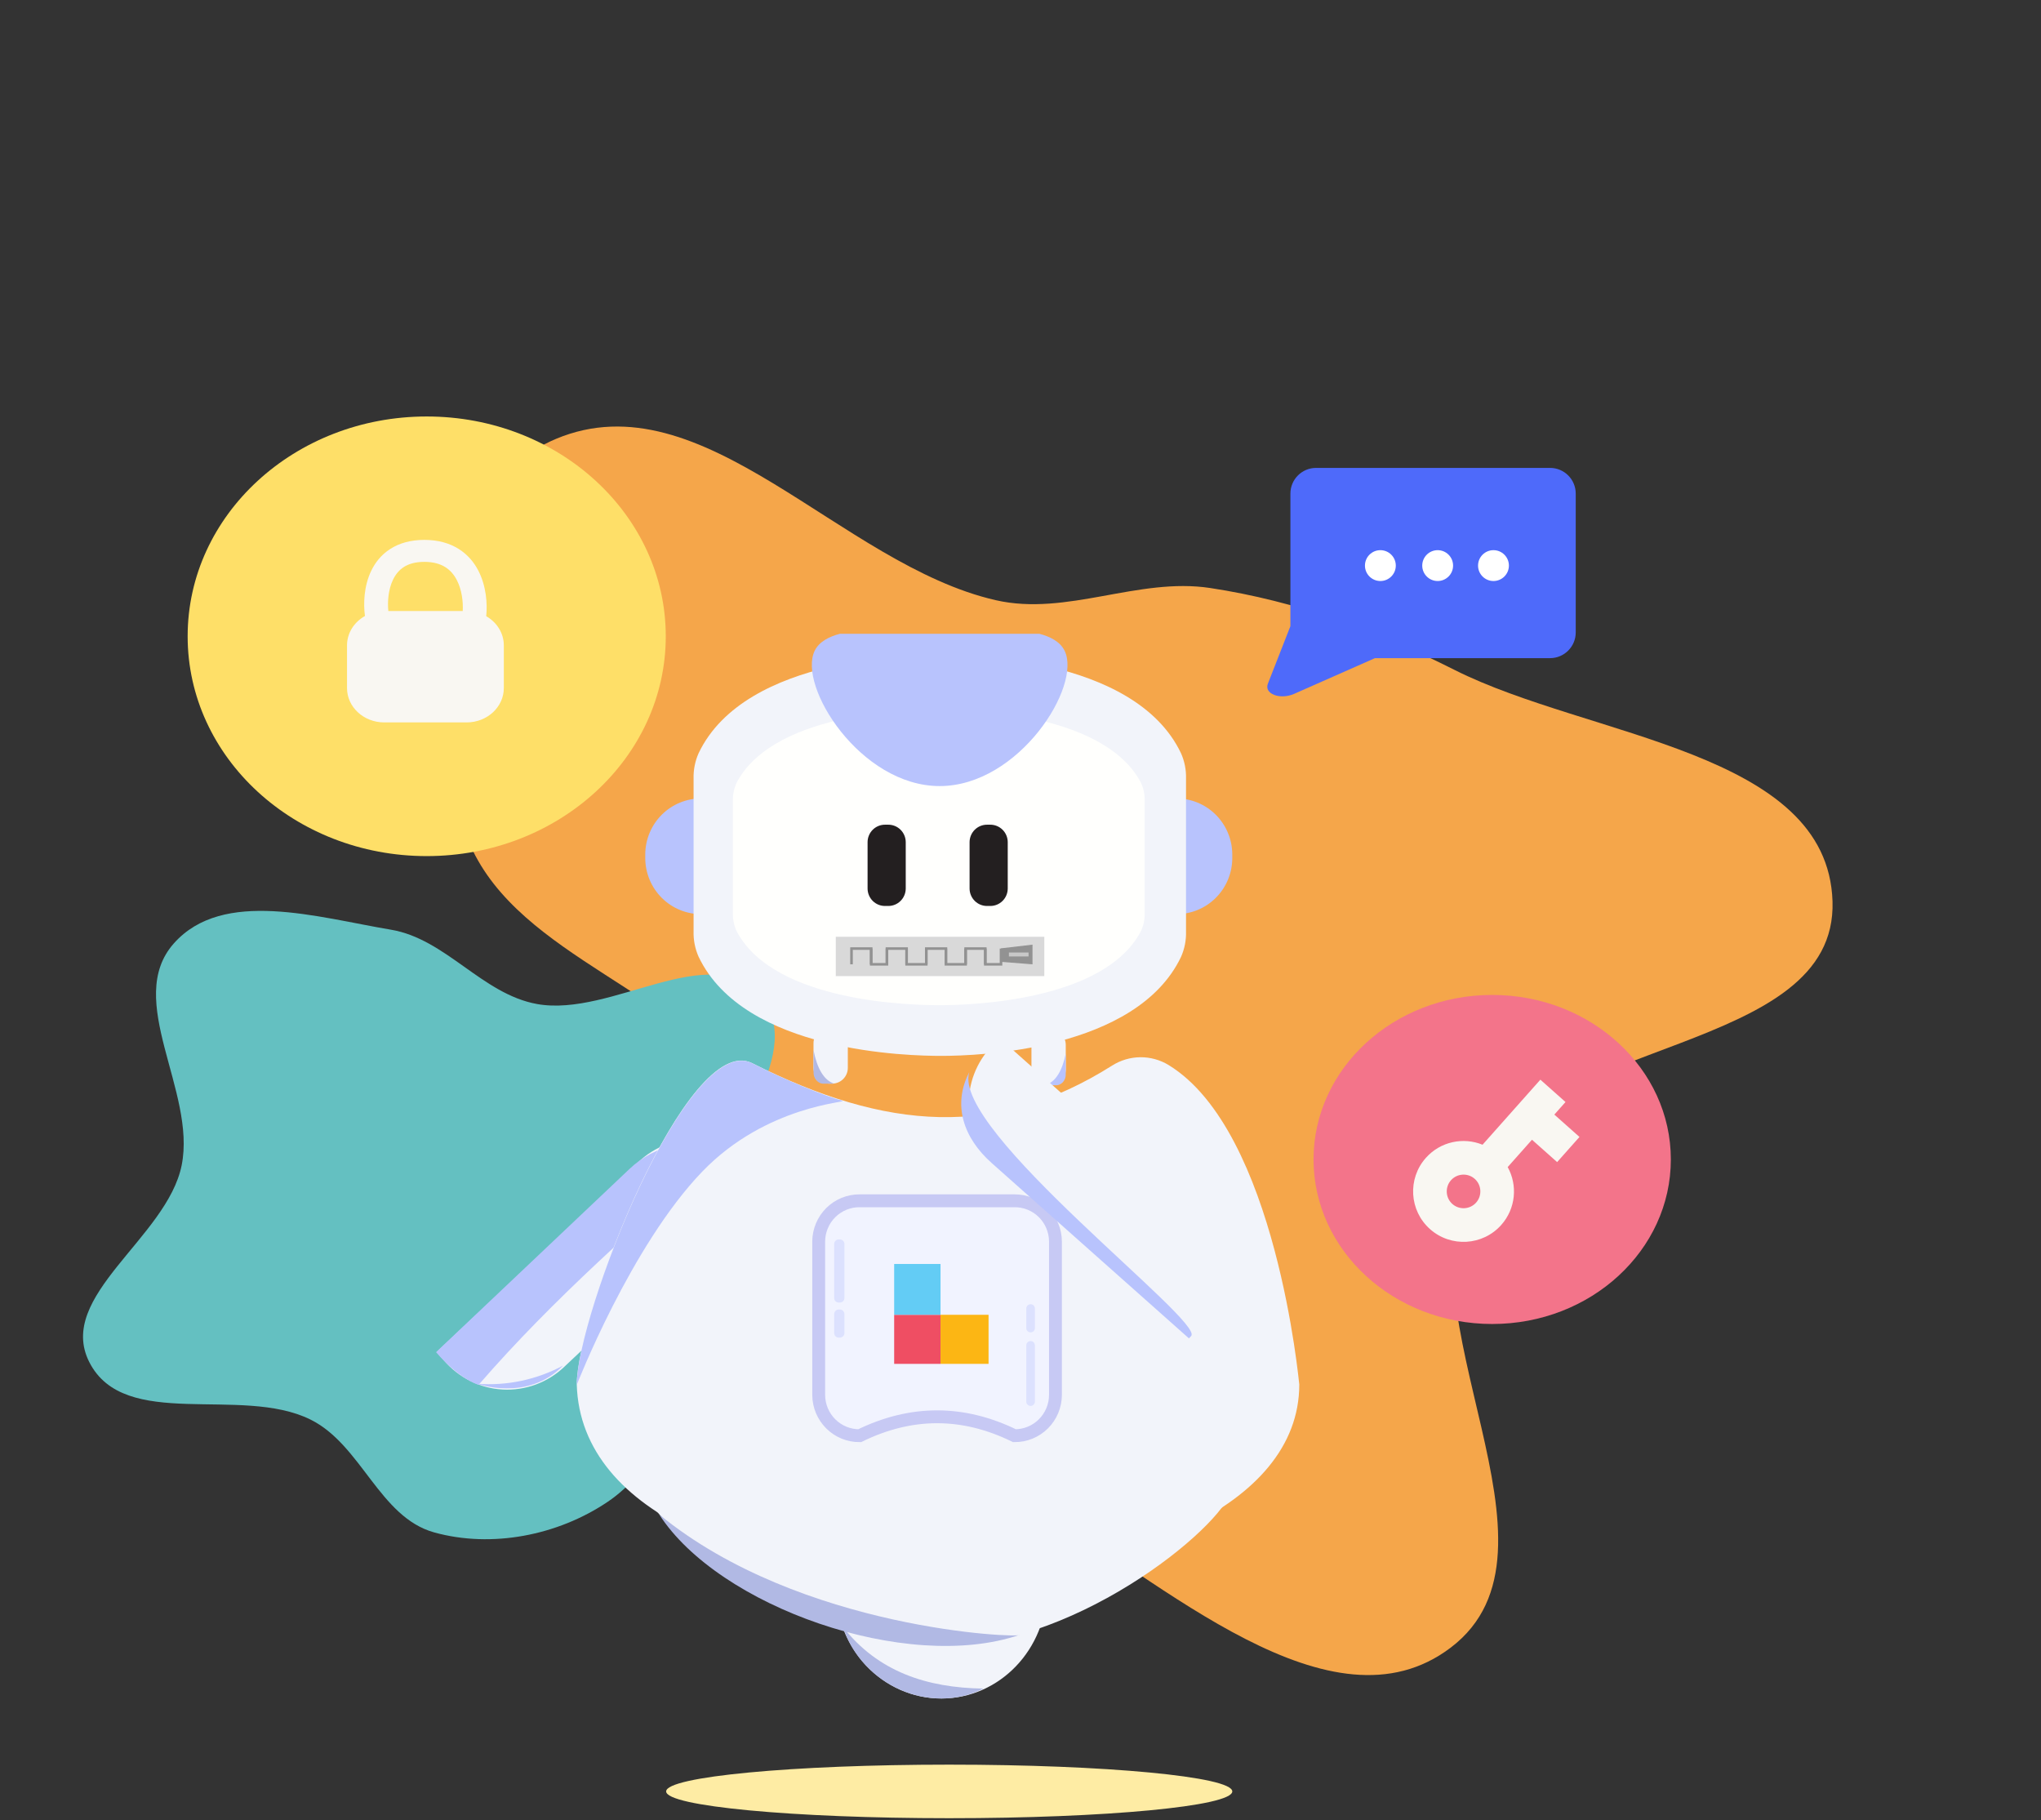 <svg width="794" height="708" viewBox="0 0 794 708" fill="none" xmlns="http://www.w3.org/2000/svg">
<rect x="0" y="0" width="794" height="708" fill="#333333" stroke="none"/>
<path fill-rule="evenodd" clip-rule="evenodd" d="M216.385 170.673C273.585 146.812 326.956 219.672 387.378 233.458C415.093 239.782 442.697 224.448 470.803 228.721C504.543 233.852 535.428 245.259 565.91 260.604C618.285 286.971 711.033 291.988 712.896 350.597C714.798 410.434 599.396 402.895 572.127 456.195C543.485 512.178 614.461 602.81 564.393 640.859C517.945 676.158 452.223 615.31 402.165 585.36C367.652 564.711 346.695 529.931 323.766 496.889C307.315 473.183 305.769 442.574 287.551 420.198C255.951 381.385 193.52 368.184 179.792 320.052C165.442 269.736 168.092 190.818 216.385 170.673Z" fill="#F5A64A"/>
<path fill-rule="evenodd" clip-rule="evenodd" d="M152.046 361.617C173.462 365.191 187.591 386.722 208.964 390.546C238 395.742 276.17 365.049 295.583 387.302C314.308 408.766 282.366 440.984 277.443 469.044C273.987 488.743 277.719 508.648 270.991 527.477C263.371 548.805 255.058 571.634 236.278 584.25C216.954 597.232 191.331 602.295 168.897 596.063C147.556 590.134 140.622 561.969 120.756 552.158C93.632 538.762 48.412 556.815 34.727 529.801C21.722 504.129 64.969 481.486 70.667 453.283C76.486 424.484 48.142 388.909 67.631 366.957C86.747 345.424 123.655 356.879 152.046 361.617Z" fill="#64C0C1"/>
<path d="M369.269 707.229C430.087 707.229 479.389 702.566 479.389 696.814C479.389 691.062 430.087 686.399 369.269 686.399C308.452 686.399 259.149 691.062 259.149 696.814C259.149 702.566 308.452 707.229 369.269 707.229Z" fill="#FEECA4"/>
<path d="M366.227 660.67C388.896 660.67 407.282 641.445 407.282 617.785C407.282 594.124 388.896 574.899 366.227 574.899C343.559 574.899 325.173 594.124 325.173 617.785C325.173 641.445 343.546 660.67 366.227 660.67Z" fill="#F2F4FA"/>
<path d="M465.056 563.271C466.943 563.273 468.81 563.658 470.545 564.403C472.28 565.148 473.848 566.239 475.155 567.609C477.847 570.438 479.351 574.204 479.353 578.122C479.353 590.853 420.862 640.22 367.226 640.22C313.589 640.22 250.413 592.433 250.413 578.122C250.399 574.196 251.9 570.418 254.599 567.585C255.904 566.209 257.471 565.113 259.206 564.362C260.942 563.61 262.809 563.218 264.698 563.21L465.056 563.271Z" fill="#F2F4FA"/>
<path d="M295.24 454.624L297.941 457.76L219.568 531.609C216.372 534.654 212.593 537.012 208.463 538.539C204.333 540.066 199.937 540.73 195.543 540.491C191.149 540.251 186.85 539.113 182.908 537.146C178.965 535.178 175.462 532.423 172.611 529.048L169.91 525.887L248.296 452.038C251.491 448.992 255.269 446.634 259.399 445.107C263.529 443.58 267.925 442.917 272.318 443.158C276.711 443.398 281.009 444.538 284.95 446.507C288.891 448.477 292.393 451.234 295.24 454.611V454.624Z" fill="#F2F4FA"/>
<path d="M281.781 446.71C249.183 475.578 215.246 505.12 186.177 538.681C180.215 536.61 174.143 531.206 169.641 525.962L244.899 454.675C249.76 450.056 255.781 446.861 262.312 445.436C268.794 444.039 275.533 444.48 281.781 446.71V446.71Z" fill="#B8C3FD"/>
<path d="M454.665 414.299C451.34 412.264 447.517 411.203 443.627 411.235C439.736 411.268 435.932 412.392 432.641 414.482C387.619 442.872 344.971 439.834 292.624 413.539C267.351 400.833 224.374 511.391 224.374 538.519C227.355 642.068 505.454 635.317 505.454 538.519C505.369 538.507 496.62 440.03 454.665 414.299Z" fill="#F2F4FA"/>
<path d="M394.664 558.445C374.586 548.642 354.509 548.642 334.432 558.445C330.239 558.477 326.204 556.832 323.215 553.87C320.226 550.909 318.528 546.873 318.492 542.65V482.917C318.503 480.823 318.925 478.75 319.732 476.82C320.54 474.889 321.718 473.138 323.198 471.666C324.679 470.194 326.433 469.031 328.361 468.243C330.289 467.456 332.352 467.058 334.432 467.074H394.664C398.857 467.042 402.891 468.687 405.88 471.649C408.869 474.61 410.568 478.646 410.604 482.868V542.602C410.592 544.696 410.171 546.769 409.364 548.699C408.556 550.63 407.378 552.381 405.898 553.853C404.417 555.325 402.662 556.488 400.735 557.276C398.807 558.063 396.744 558.461 394.664 558.445V558.445Z" fill="#F1F3FF" stroke="#C7C9F4" stroke-width="5" stroke-miterlimit="10"/>
<path d="M326.718 482.109H326.279C326.048 482.107 325.818 482.151 325.603 482.239C325.389 482.327 325.193 482.457 325.028 482.62C324.863 482.784 324.732 482.979 324.642 483.194C324.552 483.409 324.505 483.64 324.503 483.873V504.887C324.503 505.121 324.549 505.352 324.639 505.568C324.728 505.783 324.859 505.979 325.025 506.143C325.19 506.307 325.386 506.437 325.601 506.524C325.817 506.611 326.047 506.655 326.279 506.651H326.718C326.95 506.655 327.181 506.611 327.397 506.524C327.613 506.437 327.81 506.308 327.977 506.144C328.143 505.98 328.275 505.784 328.366 505.569C328.457 505.353 328.505 505.121 328.506 504.887V483.873C328.5 483.401 328.308 482.95 327.973 482.62C327.638 482.289 327.187 482.105 326.718 482.109V482.109Z" fill="#DCE1FE"/>
<path d="M326.718 509.371H326.279C325.808 509.371 325.356 509.559 325.023 509.895C324.69 510.23 324.503 510.685 324.503 511.16V518.511C324.503 518.746 324.549 518.978 324.638 519.194C324.728 519.41 324.859 519.607 325.024 519.772C325.189 519.937 325.385 520.068 325.601 520.156C325.816 520.245 326.047 520.29 326.279 520.288H326.718C327.185 520.291 327.634 520.109 327.969 519.781C328.304 519.453 328.497 519.006 328.506 518.536V511.184C328.51 510.946 328.466 510.71 328.377 510.489C328.288 510.268 328.157 510.068 327.99 509.899C327.824 509.73 327.625 509.596 327.407 509.506C327.188 509.415 326.954 509.369 326.718 509.371Z" fill="#DCE1FE"/>
<path d="M401.114 521.646H400.737C400.305 521.692 399.909 521.907 399.631 522.243C399.354 522.579 399.218 523.011 399.252 523.447V545.049C399.218 545.485 399.354 545.917 399.631 546.253C399.909 546.589 400.305 546.804 400.737 546.85H401.114C401.545 546.804 401.942 546.589 402.219 546.253C402.496 545.917 402.632 545.485 402.598 545.049V523.435C402.629 523.001 402.492 522.572 402.215 522.239C401.938 521.905 401.543 521.692 401.114 521.646V521.646Z" fill="#DCE1FE"/>
<path d="M401.114 507.323H400.737C400.306 507.366 399.91 507.578 399.632 507.912C399.355 508.247 399.218 508.677 399.252 509.112V516.463C399.218 516.896 399.355 517.326 399.633 517.658C399.911 517.991 400.307 518.2 400.737 518.24H401.114C401.543 518.2 401.94 517.991 402.218 517.658C402.495 517.326 402.632 516.896 402.598 516.463V509.112C402.632 508.677 402.496 508.247 402.219 507.912C401.941 507.578 401.544 507.366 401.114 507.323V507.323Z" fill="#DCE1FE"/>
<path d="M224.374 538.68C224.374 511.54 267.424 400.896 292.722 413.614C305.826 420.341 321.827 426.664 327.668 428.134C330.418 428.833 298.221 429.739 273.216 455.703C245.412 484.534 224.374 538.68 224.374 538.68Z" fill="#B8C3FD"/>
<path d="M327.838 632.733C335.382 655.732 361.908 667.213 382.594 656.81C360.57 656.528 341.478 650.243 327.838 632.733Z" fill="#B1B9E4"/>
<path d="M396.647 635.918C352.708 650.879 279.481 624.891 256.472 589.112C311.568 634.227 397.146 637.217 396.647 635.918Z" fill="#B1B9E4"/>
<path d="M185.654 538.237C185.654 538.237 205.257 545.405 219.031 531.18C208.796 536.674 197.22 539.122 185.654 538.237V538.237Z" fill="#B8C3FD"/>
<path d="M384.575 511.416H365.885V530.506H384.575V511.416Z" fill="#FCB614"/>
<path d="M365.886 511.416H347.854V530.506H365.886V511.416Z" fill="#EF4E63"/>
<path d="M365.886 491.651H347.854V511.415H365.886V491.651Z" fill="#63CCF5"/>
<path d="M323.883 399.682H322.423C320.815 399.718 319.287 400.392 318.172 401.559C317.058 402.725 316.446 404.288 316.472 405.907V415.28C316.45 416.897 317.062 418.457 318.177 419.621C319.291 420.784 320.818 421.457 322.423 421.493H323.871C325.476 421.457 327.002 420.784 328.116 419.621C329.231 418.457 329.844 416.897 329.821 415.28V405.907C329.847 404.29 329.237 402.729 328.125 401.563C327.013 400.397 325.488 399.721 323.883 399.682V399.682Z" fill="#F2F4FA"/>
<path d="M408.657 400.331H407.209C405.603 400.367 404.077 401.039 402.963 402.203C401.848 403.367 401.236 404.927 401.258 406.543V415.929C401.236 417.546 401.848 419.106 402.963 420.269C404.077 421.433 405.603 422.106 407.209 422.141H408.657C410.262 422.106 411.788 421.433 412.902 420.269C414.017 419.106 414.63 417.546 414.607 415.929V406.543C414.63 404.927 414.017 403.367 412.902 402.203C411.788 401.039 410.262 400.367 408.657 400.331V400.331Z" fill="#F2F4FA"/>
<path d="M414.592 409.877V417.707C414.63 418.291 414.555 418.878 414.373 419.434C414.182 419.98 413.889 420.483 413.509 420.917C413.141 421.326 412.688 421.648 412.183 421.86C411.693 422.076 411.158 422.169 410.625 422.13H406.598C410.698 420.843 413.229 416.506 414.592 409.877Z" fill="#B8C3FD"/>
<path d="M316.494 408.517V416.836C316.459 417.44 316.529 418.046 316.701 418.625C316.88 419.192 317.169 419.717 317.553 420.169C317.915 420.606 318.368 420.957 318.879 421.199C319.373 421.432 319.916 421.541 320.461 421.517H324.501C320.425 420.133 317.845 415.476 316.494 408.517Z" fill="#B1B9E4"/>
<path d="M272.923 310.579H457.486C460.342 310.551 463.174 311.092 465.822 312.169C468.469 313.246 470.879 314.839 472.914 316.856C474.949 318.873 476.568 321.275 477.679 323.923C478.79 326.572 479.371 329.416 479.389 332.291V333.908C479.365 336.779 478.779 339.618 477.665 342.261C476.551 344.904 474.931 347.3 472.897 349.311C470.863 351.323 468.455 352.912 465.81 353.986C463.166 355.06 460.338 355.599 457.486 355.571H272.923C270.071 355.599 267.241 355.06 264.596 353.985C261.951 352.91 259.542 351.32 257.508 349.307C255.474 347.294 253.854 344.896 252.74 342.252C251.627 339.608 251.043 336.768 251.021 333.896V332.291C251.038 329.416 251.619 326.572 252.73 323.923C253.841 321.275 255.46 318.873 257.495 316.856C259.53 314.839 261.94 313.246 264.588 312.169C267.235 311.092 270.068 310.551 272.923 310.579V310.579Z" fill="#B8C3FD"/>
<path d="M366.227 410.709C353.682 410.709 289.569 409.484 271.779 372.161C270.395 369.047 269.725 365.659 269.82 362.249V302.883C269.725 299.473 270.395 296.085 271.779 292.971C290.031 254.631 357.6 254.717 365.801 254.717C374.221 254.717 441.242 254.815 459.434 292.971C460.824 296.083 461.493 299.472 461.393 302.883V362.322C461.493 365.733 460.824 369.123 459.434 372.235C442.082 408.553 380.743 410.709 366.227 410.709Z" fill="#F2F4FA"/>
<path d="M365.729 390.995C355.24 390.995 301.604 390.101 286.747 362.544C285.605 360.268 285.044 357.741 285.117 355.192V311.462C285.046 308.913 285.607 306.387 286.747 304.11C302.042 275.818 358.538 275.928 365.376 275.928C372.215 275.928 428.467 275.989 443.677 304.11C444.823 306.385 445.383 308.912 445.308 311.462V355.18C445.385 357.73 444.824 360.258 443.677 362.532C429.21 389.366 377.922 390.971 365.729 390.995Z" fill="#FFFFFD"/>
<path d="M414.133 253.075C412.357 249.485 408.402 247.586 404.326 246.52H326.78C322.691 247.586 318.737 249.485 316.96 253.075C310.17 266.774 334.677 305.762 365.547 305.762C396.417 305.762 420.984 266.774 414.133 253.075Z" fill="#B8C3FD"/>
<path d="M344.324 320.784H345.541C346.429 320.778 347.31 320.948 348.133 321.284C348.957 321.621 349.706 322.117 350.339 322.745C350.971 323.373 351.475 324.121 351.821 324.945C352.167 325.769 352.348 326.653 352.355 327.548V345.646C352.338 347.45 351.612 349.175 350.334 350.441C349.057 351.706 347.333 352.41 345.541 352.397H344.324C343.436 352.405 342.555 352.237 341.732 351.902C340.909 351.566 340.159 351.071 339.526 350.444C338.893 349.817 338.39 349.07 338.044 348.247C337.697 347.424 337.516 346.54 337.51 345.646V327.548C337.515 326.653 337.695 325.767 338.04 324.943C338.385 324.118 338.889 323.37 339.522 322.741C340.155 322.113 340.905 321.617 341.729 321.281C342.553 320.945 343.435 320.776 344.324 320.784V320.784Z" fill="#231F20"/>
<path d="M384.004 320.784H385.221C386.11 320.778 386.991 320.948 387.814 321.284C388.637 321.62 389.387 322.117 390.019 322.745C390.652 323.373 391.156 324.12 391.502 324.944C391.848 325.769 392.029 326.653 392.035 327.548V345.645C392.019 347.45 391.293 349.175 390.015 350.44C388.738 351.706 387.013 352.41 385.221 352.397H384.004C382.212 352.41 380.488 351.706 379.211 350.44C377.933 349.175 377.207 347.45 377.19 345.645V327.548C377.197 326.653 377.378 325.769 377.724 324.944C378.07 324.12 378.574 323.373 379.206 322.745C379.839 322.117 380.588 321.62 381.412 321.284C382.235 320.948 383.116 320.778 384.004 320.784V320.784Z" fill="#231F20"/>
<path d="M385.991 406.749L388.852 403.801L470.131 476.034C473.467 478.965 476.179 482.529 478.109 486.514C480.038 490.5 481.146 494.827 481.367 499.242C481.561 503.621 480.855 507.992 479.292 512.089C477.73 516.185 475.342 519.92 472.277 523.068L469.416 526.016L388.136 453.782C384.801 450.851 382.089 447.288 380.159 443.302C378.229 439.317 377.122 434.989 376.901 430.575C376.707 426.195 377.412 421.824 378.975 417.728C380.538 413.632 382.925 409.896 385.991 406.749V406.749Z" fill="#F2F4FA"/>
<path d="M377.066 417.06C370.44 429.796 374.824 442.649 385.831 452.423L462.53 520.591L463.395 519.662C468.631 513.885 369.987 439.69 377.066 417.06Z" fill="#B8C3FD"/>
<path d="M406.262 364.377H325.137V379.684H406.262V364.377Z" fill="#D9D9D9"/>
<path d="M338.913 368.969V375.092H345.036V368.969" stroke="#929292"/>
<path d="M352.688 368.969V375.092H360.342V368.969" stroke="#929292"/>
<path d="M367.995 368.969V375.092H375.648V368.969" stroke="#929292"/>
<path d="M383.303 368.969V375.092H389.425V368.969" stroke="#929292"/>
<path d="M352.688 375.092V368.969H345.035V375.092" stroke="#929292"/>
<path d="M338.913 375.092V368.969H331.26V375.092" stroke="#929292"/>
<path d="M367.995 375.092V368.969H360.342V375.092" stroke="#929292"/>
<path d="M383.303 375.092V368.969H375.649V375.092" stroke="#929292"/>
<path d="M389.425 368.873L401.67 367.438V375.092L389.425 374.135V368.873Z" fill="#929292"/>
<rect x="392.486" y="370.5" width="7.653" height="1.531" fill="#C8C8C8"/>
<path d="M259 247.5C259 294.72 217.362 333 166 333C114.638 333 73 294.72 73 247.5C73 200.28 114.638 162 166 162C217.362 162 259 200.28 259 247.5Z" fill="#FEDF68"/>
<path d="M650 451C650 486.346 618.884 515 580.5 515C542.116 515 511 486.346 511 451C511 415.654 542.116 387 580.5 387C618.884 387 650 415.654 650 451Z" fill="#F3748A"/>
<path fill-rule="evenodd" clip-rule="evenodd" d="M151.071 237.677C150.71 234.054 151.048 229.32 152.886 225.497C153.887 223.414 155.27 221.728 157.1 220.555C158.902 219.399 161.427 218.552 165.081 218.552C168.733 218.552 171.322 219.399 173.215 220.583C175.137 221.785 176.611 223.507 177.706 225.613C179.682 229.412 180.214 234.081 180.02 237.677H151.071ZM141.977 239.609C141.336 234.905 141.531 228.025 144.414 222.029C145.946 218.842 148.3 215.783 151.812 213.532C155.352 211.261 159.776 210 165.081 210C170.388 210 174.831 211.262 178.415 213.504C181.969 215.727 184.417 218.749 186.062 221.913C189.212 227.972 189.647 234.961 189.152 239.682C193.263 242.039 196 246.244 196 251.04V267.637C196 275.017 189.517 281 181.519 281H149.481C141.483 281 135 275.017 135 267.637V251.04C135 246.195 137.794 241.952 141.977 239.609Z" fill="#F9F7F2"/>
<g clip-path="url(#clip0)">
<path d="M576.747 445.269C569.268 442.21 560.36 444.008 554.688 450.39C547.494 458.483 548.225 470.906 556.318 478.1C564.411 485.294 576.834 484.563 584.028 476.47C589.7 470.089 590.442 461.031 586.527 453.962L595.981 443.326L605.762 452.02L614.455 442.24L604.675 433.546L609.022 428.656L599.242 419.963L576.747 445.269ZM574.248 467.777C571.857 470.466 567.701 470.711 565.011 468.32C562.322 465.929 562.077 461.773 564.468 459.083C566.858 456.394 571.015 456.149 573.705 458.54C576.394 460.931 576.639 465.087 574.248 467.777Z" fill="#F9F7F2"/>
</g>
<path fill-rule="evenodd" clip-rule="evenodd" d="M603 182C608.523 182 613 186.477 613 192V246C613 251.523 608.523 256 603 256H534.888L503.467 269.885C497.978 272.31 491.694 269.891 493.237 265.946L502 243.555V192C502 186.477 506.477 182 512 182H603Z" fill="#4E6AFA"/>
<circle cx="537" cy="220" r="6" fill="white"/>
<circle cx="581" cy="220" r="6" fill="white"/>
<circle cx="559.286" cy="220" r="6" fill="white"/>
<defs>
<clipPath id="clip0">
<rect width="78.512" height="78.512" fill="white" transform="translate(524.804 454.465) rotate(-48.367)"/>
</clipPath>
</defs>
</svg>
